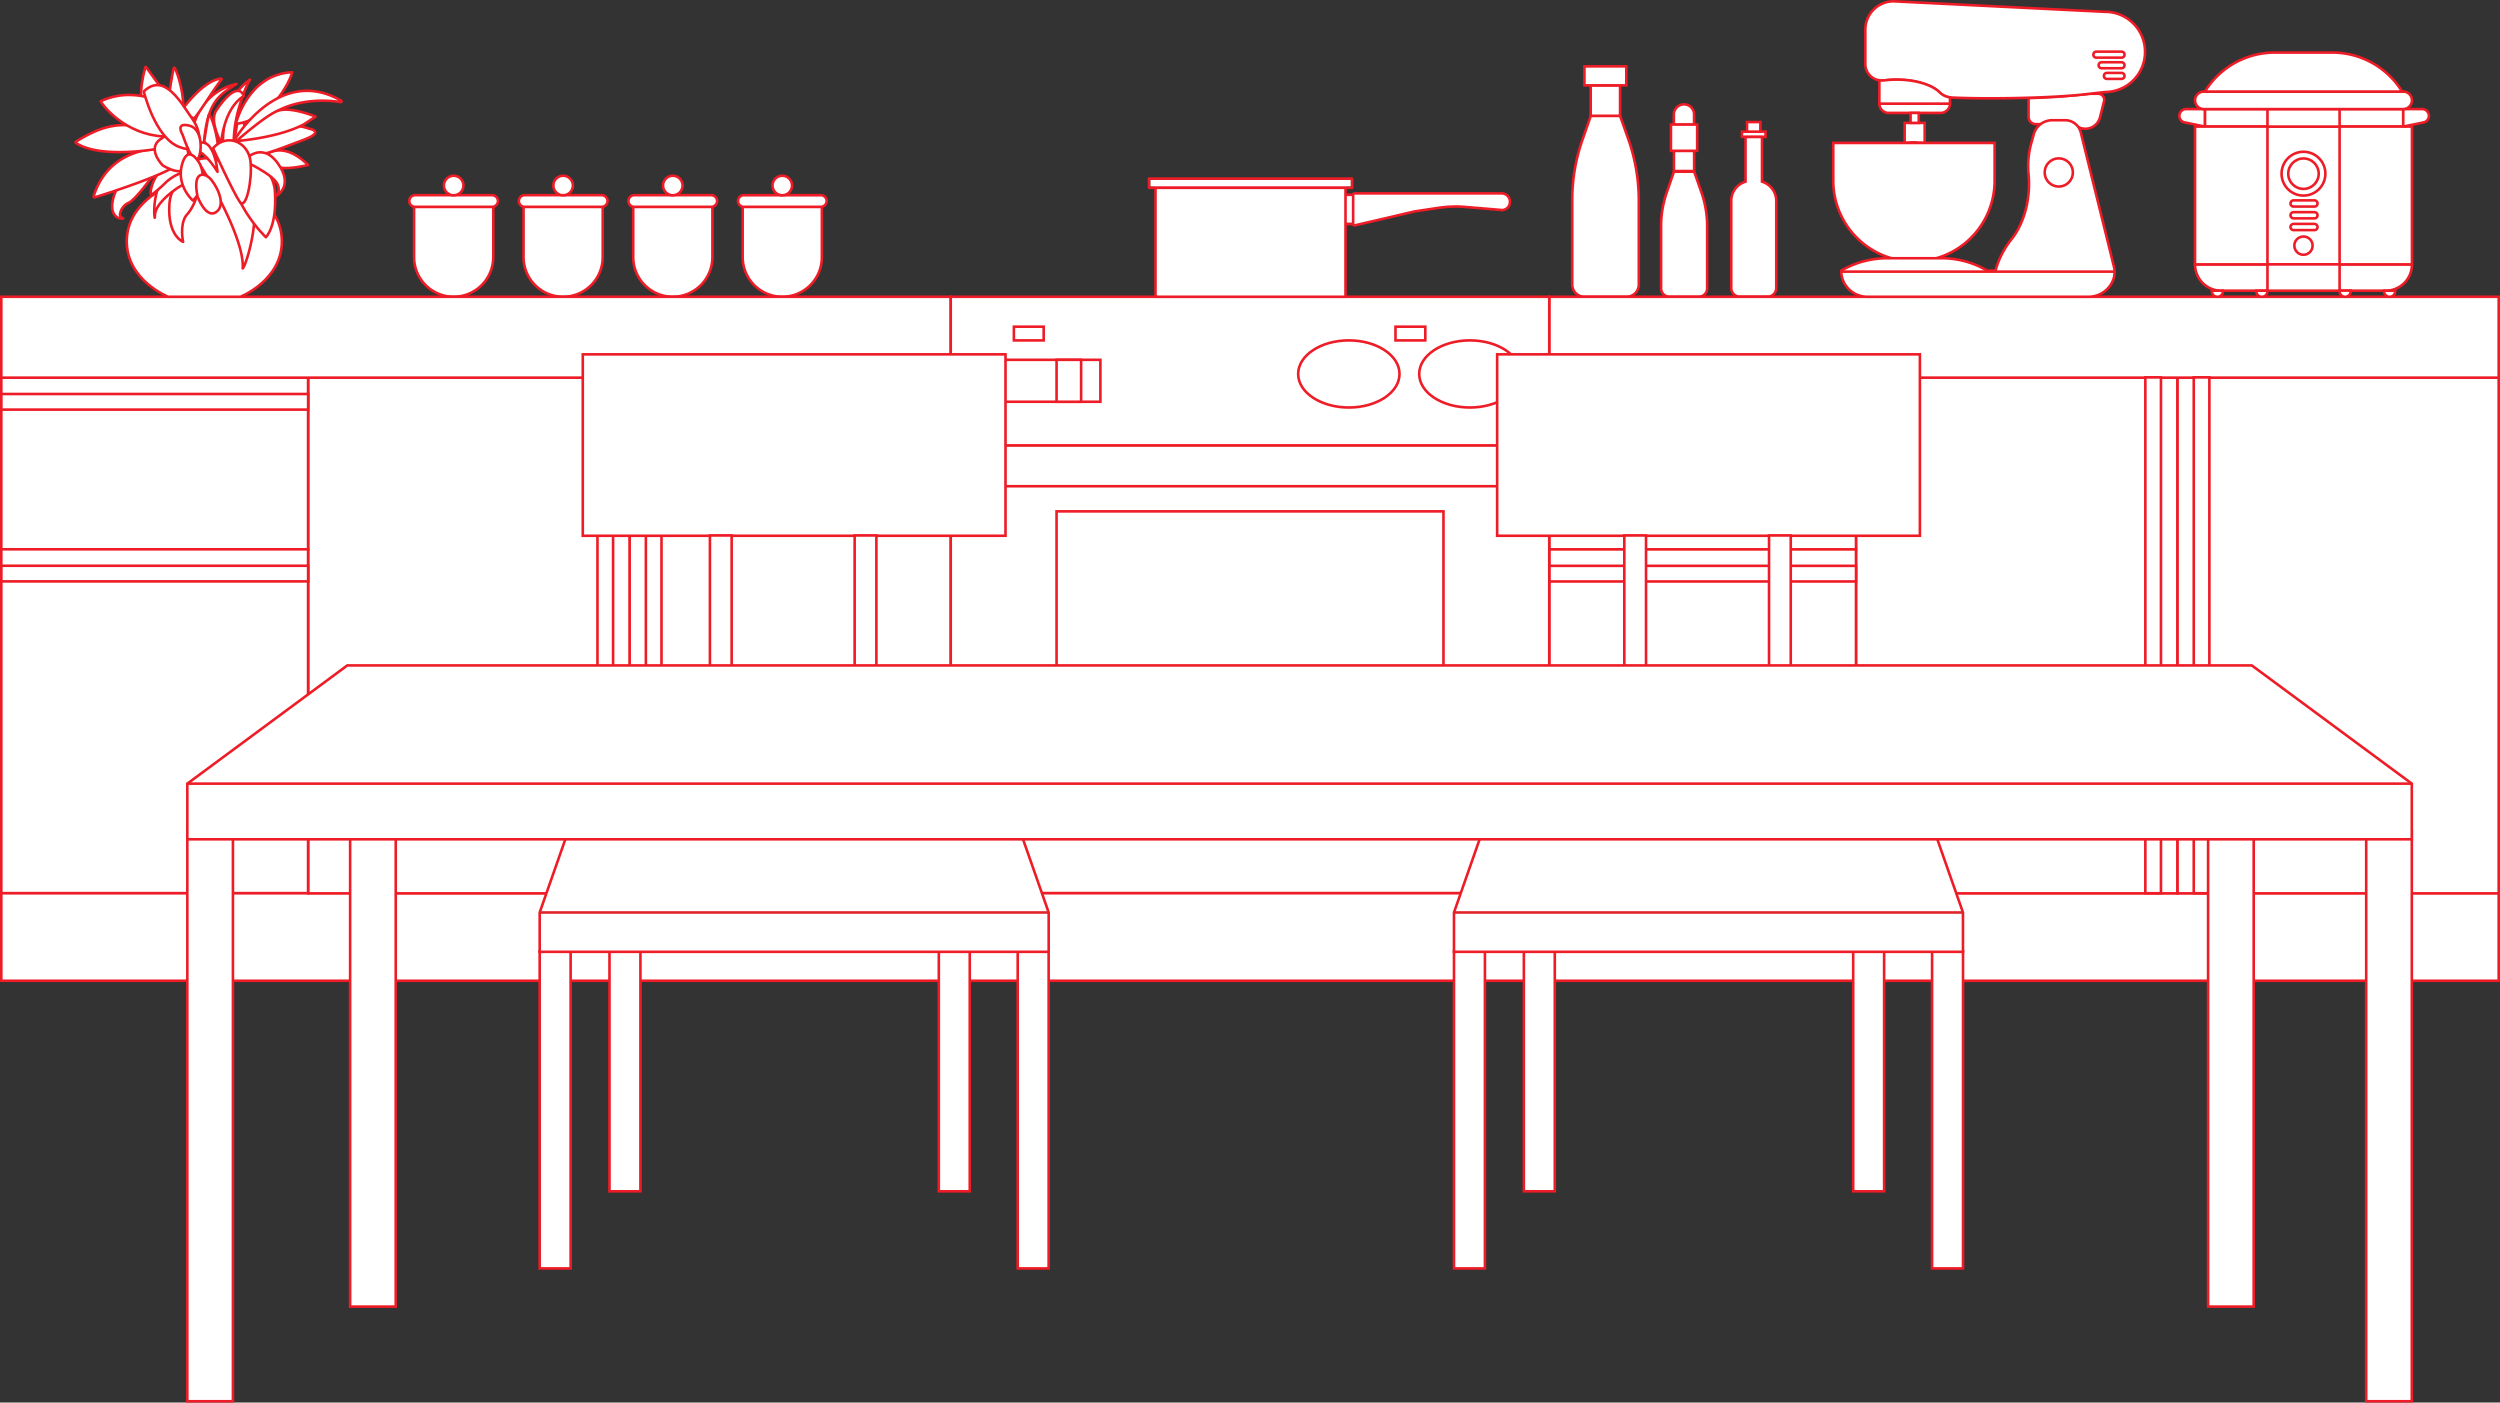 <svg xmlns="http://www.w3.org/2000/svg" width="958.52" height="537.74" viewBox="0 0 958.52 537.74"><rect x="0" y="0" width="958.52" height="537.74" fill="#333333" stroke="none"/><g transform="translate(-0.22 -0.08)"><rect width="957.52" height="33.68" transform="translate(0.72 342.437)" fill="#fff" stroke="#ee1c26" stroke-miterlimit="10" stroke-width="1"/><rect width="11.86" height="146.11" transform="translate(584.481 310.721)" fill="#fff" stroke="#ee1c26" stroke-miterlimit="10" stroke-width="1"/><rect width="11.86" height="146.11" transform="translate(710.747 310.721)" fill="#fff" stroke="#ee1c26" stroke-miterlimit="10" stroke-width="1"/><rect width="11.86" height="121.59" transform="translate(557.692 364.81)" fill="#fff" stroke="#ee1c26" stroke-miterlimit="10" stroke-width="1"/><rect width="11.86" height="121.59" transform="translate(740.997 364.81)" fill="#fff" stroke="#ee1c26" stroke-miterlimit="10" stroke-width="1"/><rect width="11.86" height="146.11" transform="translate(233.903 310.721)" fill="#fff" stroke="#ee1c26" stroke-miterlimit="10" stroke-width="1"/><rect width="11.86" height="146.11" transform="translate(360.169 310.721)" fill="#fff" stroke="#ee1c26" stroke-miterlimit="10" stroke-width="1"/><rect width="11.86" height="121.59" transform="translate(207.143 364.81)" fill="#fff" stroke="#ee1c26" stroke-miterlimit="10" stroke-width="1"/><rect width="11.86" height="121.59" transform="translate(390.418 364.81)" fill="#fff" stroke="#ee1c26" stroke-miterlimit="10" stroke-width="1"/><path d="M300.15,113.863h0a15.185,15.185,0,0,1-15.18-15.18V79.353h30.36v19.33a15.156,15.156,0,0,1-15.134,15.18h-.046Z" fill="#fff" stroke="#ee1c26" stroke-miterlimit="10" stroke-width="1"/><path d="M314.94,79.393H285.41a2.254,2.254,0,0,1-2.24-2.23h0a2.257,2.257,0,0,1,2.24-2.24h29.53a2.256,2.256,0,0,1,2.24,2.24h0A2.287,2.287,0,0,1,314.94,79.393Z" fill="#fff" stroke="#ee1c26" stroke-miterlimit="10" stroke-width="1"/><circle cx="3.75" cy="3.75" r="3.75" transform="translate(296.4 67.453)" fill="#fff" stroke="#ee1c26" stroke-miterlimit="10" stroke-width="1"/><path d="M174.16,113.863h0a15.185,15.185,0,0,1-15.18-15.18V79.353h30.36v19.33A15.2,15.2,0,0,1,174.16,113.863Z" fill="#fff" stroke="#ee1c26" stroke-miterlimit="10" stroke-width="1"/><path d="M188.91,79.393H159.38a2.256,2.256,0,0,1-2.24-2.24h0a2.257,2.257,0,0,1,2.24-2.24h29.53a2.257,2.257,0,0,1,2.24,2.24h0A2.262,2.262,0,0,1,188.91,79.393Z" fill="#fff" stroke="#ee1c26" stroke-miterlimit="10" stroke-width="1"/><circle cx="3.75" cy="3.75" r="3.75" transform="translate(170.41 67.453)" fill="#fff" stroke="#ee1c26" stroke-miterlimit="10" stroke-width="1"/><path d="M258.18,113.863h0A15.185,15.185,0,0,1,243,98.683V79.353h30.36v19.33a15.177,15.177,0,0,1-15.176,15.18Z" fill="#fff" stroke="#ee1c26" stroke-miterlimit="10" stroke-width="1"/><path d="M272.93,79.393H243.4a2.256,2.256,0,0,1-2.24-2.24h0a2.257,2.257,0,0,1,2.24-2.24h29.53a2.256,2.256,0,0,1,2.24,2.24h0A2.262,2.262,0,0,1,272.93,79.393Z" fill="#fff" stroke="#ee1c26" stroke-miterlimit="10" stroke-width="1"/><circle cx="3.75" cy="3.75" r="3.75" transform="translate(254.43 67.453)" fill="#fff" stroke="#ee1c26" stroke-miterlimit="10" stroke-width="1"/><path d="M216.13,113.863h0a15.185,15.185,0,0,1-15.18-15.18V79.353h30.36v19.33A15.185,15.185,0,0,1,216.13,113.863Z" fill="#fff" stroke="#ee1c26" stroke-miterlimit="10" stroke-width="1"/><path d="M230.92,79.393H201.39a2.256,2.256,0,0,1-2.24-2.24h0a2.257,2.257,0,0,1,2.24-2.24h29.53a2.256,2.256,0,0,1,2.24,2.24h0A2.289,2.289,0,0,1,230.92,79.393Z" fill="#fff" stroke="#ee1c26" stroke-miterlimit="10" stroke-width="1"/><circle cx="3.75" cy="3.75" r="3.75" transform="translate(212.38 67.453)" fill="#fff" stroke="#ee1c26" stroke-miterlimit="10" stroke-width="1"/><path d="M649.78,65.9h-7.75l-2.74,7.9a39.619,39.619,0,0,0-2.2,12.94v23.87a3.237,3.237,0,0,0,3.22,3.25h11.21a3.222,3.222,0,0,0,3.24-3.2V86.743a39.564,39.564,0,0,0-2.2-12.94Z" fill="#fff" stroke="#ee1c26" stroke-miterlimit="10" stroke-width="1"/><rect width="7.75" height="7.75" transform="translate(642.02 57.903)" fill="#fff" stroke="#ee1c26" stroke-miterlimit="10" stroke-width="1"/><path d="M645.88,40.093h0a3.888,3.888,0,0,0-3.89,3.886v3.894h7.75v-3.89A3.816,3.816,0,0,0,646,40.094h-.119Z" fill="#fff" stroke="#ee1c26" stroke-miterlimit="10" stroke-width="1"/><rect width="10.06" height="10.06" transform="translate(640.87 47.843)" fill="#fff" stroke="#ee1c26" stroke-miterlimit="10" stroke-width="1"/><path d="M621.361,44.483h-11.21l-3.24,9.3a69.726,69.726,0,0,0-3.89,23.08v32.31a4.679,4.679,0,0,0,4.67,4.69h16.17a4.68,4.68,0,0,0,4.69-4.67h0V76.873a70.853,70.853,0,0,0-3.89-23.08Z" fill="#fff" stroke="#ee1c26" stroke-miterlimit="10" stroke-width="1"/><rect width="11.25" height="11.68" transform="translate(610.111 32.803)" fill="#fff" stroke="#ee1c26" stroke-miterlimit="10" stroke-width="1"/><rect width="16.05" height="7.28" transform="translate(607.701 25.523)" fill="#fff" stroke="#ee1c26" stroke-miterlimit="10" stroke-width="1"/><rect width="9.05" height="2.02" transform="translate(668.099 50.543)" fill="#fff" stroke="#ee1c26" stroke-miterlimit="10" stroke-width="1"/><rect width="5.12" height="3.68" transform="translate(670.039 46.873)" fill="#fff" stroke="#ee1c26" stroke-miterlimit="10" stroke-width="1"/><path d="M675.779,69.733V52.6h-6.31v17.13a7.688,7.688,0,0,0-5.48,7.07v33.93a3.322,3.322,0,0,0,3.53,3.1h10.2a3.349,3.349,0,0,0,3.53-3.1V76.793A7.691,7.691,0,0,0,675.779,69.733Z" fill="#fff" stroke="#ee1c26" stroke-miterlimit="10" stroke-width="1"/><rect width="123.21" height="197.78" transform="translate(835.03 144.821)" fill="#fff" stroke="#ee1c26" stroke-miterlimit="10" stroke-width="1"/><rect width="123.21" height="197.78" transform="translate(711.82 144.821)" fill="#fff" stroke="#ee1c26" stroke-miterlimit="10" stroke-width="1"/><rect width="123.21" height="197.78" transform="translate(241.581 144.821)" fill="#fff" stroke="#ee1c26" stroke-miterlimit="10" stroke-width="1"/><rect width="123.21" height="197.78" transform="translate(118.38 144.821)" fill="#fff" stroke="#ee1c26" stroke-miterlimit="10" stroke-width="1"/><rect width="117.62" height="65.91" transform="translate(0.72 144.88)" fill="#fff" stroke="#ee1c26" stroke-miterlimit="10" stroke-width="1"/><rect width="117.62" height="65.91" transform="translate(594.209 144.88)" fill="#fff" stroke="#ee1c26" stroke-miterlimit="10" stroke-width="1"/><rect width="117.62" height="65.91" transform="translate(594.209 210.721)" fill="#fff" stroke="#ee1c26" stroke-miterlimit="10" stroke-width="1"/><rect width="117.62" height="65.91" transform="translate(594.209 276.563)" fill="#fff" stroke="#ee1c26" stroke-miterlimit="10" stroke-width="1"/><rect width="117.62" height="131.83" transform="translate(0.72 210.686)" fill="#fff" stroke="#ee1c26" stroke-miterlimit="10" stroke-width="1"/><rect width="364.04" height="31.01" transform="translate(594.2 113.87)" fill="#fff" stroke="#ee1c26" stroke-miterlimit="10" stroke-width="1"/><rect width="364.04" height="31.01" transform="translate(0.72 113.87)" fill="#fff" stroke="#ee1c26" stroke-miterlimit="10" stroke-width="1"/><rect width="5.99" height="197.78" transform="translate(822.76 144.771)" fill="#fff" stroke="#ee1c26" stroke-miterlimit="10" stroke-width="1"/><rect width="5.99" height="197.78" transform="translate(841.32 144.771)" fill="#fff" stroke="#ee1c26" stroke-miterlimit="10" stroke-width="1"/><rect width="117.62" height="5.99" transform="translate(594.219 151.171)" fill="#fff" stroke="#ee1c26" stroke-miterlimit="10" stroke-width="1"/><rect width="117.62" height="5.99" transform="translate(594.219 217.03)" fill="#fff" stroke="#ee1c26" stroke-miterlimit="10" stroke-width="1"/><rect width="117.62" height="5.99" transform="translate(594.209 282.889)" fill="#fff" stroke="#ee1c26" stroke-miterlimit="10" stroke-width="1"/><rect width="5.99" height="197.78" transform="translate(229.293 144.771)" fill="#fff" stroke="#ee1c26" stroke-miterlimit="10" stroke-width="1"/><rect width="5.99" height="197.78" transform="translate(247.852 144.771)" fill="#fff" stroke="#ee1c26" stroke-miterlimit="10" stroke-width="1"/><rect width="117.62" height="5.99" transform="translate(0.74 151.141)" fill="#fff" stroke="#ee1c26" stroke-miterlimit="10" stroke-width="1"/><rect width="117.62" height="5.99" transform="translate(0.74 217)" fill="#fff" stroke="#ee1c26" stroke-miterlimit="10" stroke-width="1"/><rect width="229.47" height="57.08" transform="translate(364.745 113.864)" fill="#fff" stroke="#ee1c26" stroke-miterlimit="10" stroke-width="1"/><rect width="229.47" height="15.69" transform="translate(364.745 170.9)" fill="#fff" stroke="#ee1c26" stroke-miterlimit="10" stroke-width="1"/><rect width="229.47" height="155.99" transform="translate(364.745 186.501)" fill="#fff" stroke="#ee1c26" stroke-miterlimit="10" stroke-width="1"/><rect width="148.34" height="119.1" transform="translate(405.315 196.141)" fill="#fff" stroke="#ee1c26" stroke-miterlimit="10" stroke-width="1"/><rect width="43.49" height="16.08" transform="translate(378.628 138.04)" fill="#fff" stroke="#ee1c26" stroke-miterlimit="10" stroke-width="1"/><rect width="9.41" height="16.08" transform="translate(405.317 138.04)" fill="#fff" stroke="#ee1c26" stroke-miterlimit="10" stroke-width="1"/><rect width="11.43" height="5.26" transform="translate(388.948 125.335)" fill="#fff" stroke="#ee1c26" stroke-miterlimit="10" stroke-width="1"/><rect width="11.43" height="5.26" transform="translate(535.263 125.335)" fill="#fff" stroke="#ee1c26" stroke-miterlimit="10" stroke-width="1"/><ellipse cx="19.43" cy="12.87" rx="19.43" ry="12.87" transform="translate(497.944 130.585)" fill="#fff" stroke="#ee1c26" stroke-miterlimit="10" stroke-width="1"/><ellipse cx="19.43" cy="12.87" rx="19.43" ry="12.87" transform="translate(544.352 130.585)" fill="#fff" stroke="#ee1c26" stroke-miterlimit="10" stroke-width="1"/><rect width="7.68" height="7.68" transform="translate(730.477 47.2)" fill="#fff" stroke="#ee1c26" stroke-miterlimit="10" stroke-width="1"/><path d="M735.237,54.88h-2.63a14.278,14.278,0,0,0-12.04,6.6h0a14.341,14.341,0,0,0,0,15.4h0a14.3,14.3,0,0,0,12.04,6.6h2.63a14.278,14.278,0,0,0,12.04-6.6h0a14.341,14.341,0,0,0,0-15.4h0A14.3,14.3,0,0,0,735.237,54.88Z" fill="#fff" stroke="#ee1c26" stroke-miterlimit="10" stroke-width="1"/><path d="M733.937,54.88h0a13.86,13.86,0,0,0-12.04,7.03l-.25.47a13.9,13.9,0,0,0,0,13.63l.25.47a13.874,13.874,0,0,0,12.04,7.03h0a13.86,13.86,0,0,0,12.04-7.03l.25-.47a13.9,13.9,0,0,0,0-13.63l-.25-.47A13.807,13.807,0,0,0,733.937,54.88Z" fill="#fff" stroke="#ee1c26" stroke-miterlimit="10" stroke-width="1"/><path d="M733.937,54.88h0a10.949,10.949,0,0,0-9.84,6.2l-1.62,3.39a10.876,10.876,0,0,0,0,9.45l1.62,3.39a10.888,10.888,0,0,0,9.84,6.2h0a10.949,10.949,0,0,0,9.84-6.2l1.62-3.39a10.876,10.876,0,0,0,0-9.45l-1.62-3.39A10.9,10.9,0,0,0,733.937,54.88Z" fill="#fff" stroke="#ee1c26" stroke-miterlimit="10" stroke-width="1"/><path d="M733.937,54.88h0a7.921,7.921,0,0,0-7.43,5.12l-2.42,6.35a8.107,8.107,0,0,0,0,5.7l2.42,6.35a8.015,8.015,0,0,0,7.43,5.12h0a7.921,7.921,0,0,0,7.43-5.12l2.42-6.35a8.107,8.107,0,0,0,0-5.7L741.367,60A7.969,7.969,0,0,0,733.937,54.88Z" fill="#fff" stroke="#ee1c26" stroke-miterlimit="10" stroke-width="1"/><path d="M733.937,54.88h0a5.878,5.878,0,0,0-5.62,4.15l-2.56,8.4a6.212,6.212,0,0,0,0,3.42l2.56,8.4a5.844,5.844,0,0,0,5.62,4.15h0a5.879,5.879,0,0,0,5.62-4.15l2.56-8.4a6.212,6.212,0,0,0,0-3.42l-2.56-8.4A5.911,5.911,0,0,0,733.937,54.88Z" fill="#fff" stroke="#ee1c26" stroke-miterlimit="10" stroke-width="1"/><path d="M733.937,54.88h0a2.5,2.5,0,0,0-2.49,2.16l-1.8,11.76a2.423,2.423,0,0,0,0,.76l1.8,11.76a2.544,2.544,0,0,0,2.49,2.16h0a2.5,2.5,0,0,0,2.49-2.16l1.8-11.76a2.419,2.419,0,0,0,0-.76l-1.8-11.76A2.5,2.5,0,0,0,733.937,54.88Z" fill="#fff" stroke="#ee1c26" stroke-miterlimit="10" stroke-width="1"/><path d="M804.64,36.02h-3.28l-1.3.14q-10.875,1.245-21.82,1.51a2.869,2.869,0,0,0-.25,1.12v6.09a2.813,2.813,0,0,0,2.81,2.81h2.34a7.378,7.378,0,0,1,3.93-1.12h4.9a6.6,6.6,0,0,1,3.57,1.12l.58.47a5.794,5.794,0,0,0,9.23-2.99l1.48-5.88.07-.25a2.348,2.348,0,0,0-1.571-2.927l-.009,0A2.6,2.6,0,0,0,804.64,36.02Z" fill="#fff" stroke="#ee1c26" stroke-miterlimit="10" stroke-width="1"/><path d="M744.287,43.38h-19.94a3.559,3.559,0,0,1-3.57-3.54v-.03h27.08A3.585,3.585,0,0,1,744.287,43.38Z" fill="#fff" stroke="#ee1c26" stroke-miterlimit="10" stroke-width="1"/><path d="M737.717,39.81h-16.94V35.33h12.48a4.443,4.443,0,0,1,4.47,4.41.037.037,0,0,0-.01.03Z" fill="#fff" stroke="#ee1c26" stroke-miterlimit="10" stroke-width="1"/><path d="M807.31,4.62,726.25.58A10.859,10.859,0,0,0,715.4,11.43V24.59a6.393,6.393,0,0,0,6.4,6.39h.014a6.607,6.607,0,0,0,.77-.05,39.4,39.4,0,0,1,4.72-.29c7.32,0,13.63,1.98,16.51,4.83a6.765,6.765,0,0,0,4.22,1.98c13.27.69,38.76.29,52-1.26l6.35-.72c.61-.07,1.19-.11,1.8-.14a15.345,15.345,0,0,0,14.46-15.32h0a15.3,15.3,0,0,0-15.2-15.4h0A.628.628,0,0,1,807.31,4.62Z" fill="#fff" stroke="#ee1c26" stroke-miterlimit="10" stroke-width="1"/><path d="M743.847,35.44c-2.89-2.85-9.2-4.83-16.51-4.83a38.985,38.985,0,0,0-4.72.29,7.553,7.553,0,0,1-1.84-.04v8.95h27.08V37.39A6.529,6.529,0,0,1,743.847,35.44Z" fill="#fff" stroke="#ee1c26" stroke-miterlimit="10" stroke-width="1"/><rect width="3.14" height="3.82" transform="translate(732.747 43.38)" fill="#fff" stroke="#ee1c26" stroke-miterlimit="10" stroke-width="1"/><path d="M734.046,100.31h0a30.939,30.939,0,0,1-30.94-30.92V54.88h61.87v14.5a30.926,30.926,0,0,1-30.922,30.93Z" fill="#fff" stroke="#ee1c26" stroke-miterlimit="10" stroke-width="1"/><path d="M797.975,50.71a6.212,6.212,0,0,0-5.99-4.54h-4.9a7.377,7.377,0,0,0-7.1,5.37l-.86,3.1a32.433,32.433,0,0,0-1.15,12.08c.11,1.26.18,2.52.18,3.82,0,8.58-2.67,16.3-6.85,21.45a32.994,32.994,0,0,0-5.988,11.853h-3.17a34.7,34.7,0,0,0-17.49-4.76h-20.84a35.435,35.435,0,0,0-17.682,4.76v0a10.018,10.018,0,0,0,10.02,10.018h84.88A10.081,10.081,0,0,0,810.571,107a8.681,8.681,0,0,0,.107-4.836Z" fill="#fff" stroke="#ee1c26" stroke-linejoin="round" stroke-width="1"/><path d="M813.62,22.18h-9.63a1.126,1.126,0,0,1-1.15-1.1v-.05h0a1.126,1.126,0,0,1,1.1-1.15h9.68A1.14,1.14,0,0,1,814.78,21h0v.04h0a1.126,1.126,0,0,1-1.1,1.15h-.02A.079.079,0,0,0,813.62,22.18Z" fill="#fff" stroke="#ee1c26" stroke-miterlimit="10" stroke-width="1"/><path d="M813.62,26.25h-7.61a1.126,1.126,0,0,1-1.15-1.1V25.1h0a1.126,1.126,0,0,1,1.1-1.15h7.66a1.126,1.126,0,0,1,1.15,1.1v.05h0a1.125,1.125,0,0,1-1.1,1.15h-.05Z" fill="#fff" stroke="#ee1c26" stroke-miterlimit="10" stroke-width="1"/><path d="M813.62,30.33h-5.59a1.126,1.126,0,0,1-1.15-1.1v-.05h0a1.125,1.125,0,0,1,1.1-1.15h5.64a1.126,1.126,0,0,1,1.15,1.1v.05h0a1.126,1.126,0,0,1-1.1,1.15h-.05Z" fill="#fff" stroke="#ee1c26" stroke-miterlimit="10" stroke-width="1"/><circle cx="5.41" cy="5.41" r="5.41" transform="translate(784.16 60.79)" fill="#fff" stroke="#ee1c26" stroke-miterlimit="10" stroke-width="1"/><path d="M845.6,48.61l-7.75-1.59a2.57,2.57,0,0,1-2.05-2.52h0a2.582,2.582,0,0,1,2.564-2.6h7.286v6.71Z" fill="#fff" stroke="#ee1c26" stroke-linejoin="bevel" stroke-width="1"/><path d="M914.9,111.546H851.91a10.076,10.076,0,0,1-10.1-10.052v-.048h83.18A10.1,10.1,0,0,1,914.9,111.546Z" fill="#fff" stroke="#ee1c26" stroke-miterlimit="10" stroke-width="1"/><rect width="75.99" height="6.71" transform="translate(845.65 41.9)" fill="#fff" stroke="#ee1c26" stroke-miterlimit="10" stroke-width="1"/><rect width="83.18" height="52.836" transform="translate(841.81 48.61)" fill="#fff" stroke="#ee1c26" stroke-miterlimit="10" stroke-width="1"/><path d="M929.43,47.02a2.57,2.57,0,0,0,2.05-2.52h0a2.582,2.582,0,0,0-2.564-2.6H921.64v6.71Z" fill="#fff" stroke="#ee1c26" stroke-linejoin="bevel" stroke-width="1"/><rect width="27.66" height="52.836" transform="translate(869.58 48.61)" fill="#fff" stroke="#ee1c26" stroke-miterlimit="10" stroke-width="1"/><rect width="27.66" height="10.1" transform="translate(869.58 101.446)" fill="#fff" stroke="#ee1c26" stroke-miterlimit="10" stroke-width="1"/><rect width="27.66" height="6.71" transform="translate(869.58 41.9)" fill="#fff" stroke="#ee1c26" stroke-miterlimit="10" stroke-width="1"/><path d="M921.64,41.9H845.16a3.37,3.37,0,0,1-3.35-3.35h0a3.37,3.37,0,0,1,3.35-3.35h76.48a3.37,3.37,0,0,1,3.35,3.35h0A3.363,3.363,0,0,1,921.64,41.9Z" fill="#fff" stroke="#ee1c26" stroke-miterlimit="10" stroke-width="1"/><path d="M921.21,35.19H845.6a31.464,31.464,0,0,1,26.79-14.96h22.03A31.464,31.464,0,0,1,921.21,35.19Z" fill="#fff" stroke="#ee1c26" stroke-miterlimit="10" stroke-width="1"/><path d="M850.39,113.878h0a2.11,2.11,0,0,1-2.13-2.09h0v-.246h4.26v.206a2.125,2.125,0,0,1-2.12,2.13Z" fill="#fff" stroke="#ee1c26" stroke-miterlimit="10" stroke-width="1"/><path d="M867.45,113.878h0a2.117,2.117,0,0,1-2.13-2.09v-.242h4.26v.2A2.132,2.132,0,0,1,867.45,113.878Z" fill="#fff" stroke="#ee1c26" stroke-miterlimit="10" stroke-width="1"/><path d="M899.36,113.878h0a2.117,2.117,0,0,1-2.13-2.09v-.29h4.26v.25a2.11,2.11,0,0,1-2.09,2.13h-.04Z" fill="#fff" stroke="#ee1c26" stroke-miterlimit="10" stroke-width="1"/><path d="M916.42,113.878h0a2.111,2.111,0,0,1-2.13-2.09h0v-.242h4.26v.2a2.11,2.11,0,0,1-2.09,2.13h-.04Z" fill="#fff" stroke="#ee1c26" stroke-miterlimit="10" stroke-width="1"/><path d="M887.6,79.29h-8a1.213,1.213,0,0,1-1.19-1.19h0a1.213,1.213,0,0,1,1.19-1.19h8a1.2,1.2,0,0,1,1.18,1.19h0a1.184,1.184,0,0,1-1.178,1.19Z" fill="#fff" stroke="#ee1c26" stroke-miterlimit="10" stroke-width="1"/><path d="M887.6,83.8h-8a1.213,1.213,0,0,1-1.19-1.19h0a1.213,1.213,0,0,1,1.19-1.19h8a1.2,1.2,0,0,1,1.18,1.19h0A1.191,1.191,0,0,1,887.6,83.8Z" fill="#fff" stroke="#ee1c26" stroke-miterlimit="10" stroke-width="1"/><path d="M887.6,88.31h-8a1.213,1.213,0,0,1-1.19-1.19h0a1.213,1.213,0,0,1,1.19-1.19h8a1.2,1.2,0,0,1,1.18,1.19h0a1.174,1.174,0,0,1-1.158,1.19H887.6Z" fill="#fff" stroke="#ee1c26" stroke-miterlimit="10" stroke-width="1"/><circle cx="8.4" cy="8.4" r="8.4" transform="translate(874.99 58.27)" fill="#fff" stroke="#ee1c26" stroke-miterlimit="10" stroke-width="1"/><circle cx="5.84" cy="5.84" r="5.84" transform="translate(877.55 60.83)" fill="#fff" stroke="#ee1c26" stroke-miterlimit="10" stroke-width="1"/><circle cx="3.5" cy="3.5" r="3.5" transform="translate(879.89 90.76)" fill="#fff" stroke="#ee1c26" stroke-miterlimit="10" stroke-width="1"/><path d="M378.882,283.116H230.542l-23.4,66.82v15.076h195.15V349.936Z" fill="#fff" stroke="#ee1c26" stroke-miterlimit="10" stroke-width="1"/><rect width="162.08" height="69.56" transform="translate(223.662 135.938)" fill="#fff" stroke="#ee1c26" stroke-miterlimit="10" stroke-width="1"/><rect width="8.33" height="77.13" transform="translate(272.411 205.382)" fill="#fff" stroke="#ee1c26" stroke-miterlimit="10" stroke-width="1"/><rect width="8.33" height="77.13" transform="translate(327.9 205.382)" fill="#fff" stroke="#ee1c26" stroke-miterlimit="10" stroke-width="1"/><path d="M729.428,283.116H581.088l-23.4,66.82v15.076h195.15V349.936Z" fill="#fff" stroke="#ee1c26" stroke-miterlimit="10" stroke-width="1"/><rect width="162.08" height="69.56" transform="translate(574.238 135.938)" fill="#fff" stroke="#ee1c26" stroke-miterlimit="10" stroke-width="1"/><rect width="8.33" height="77.13" transform="translate(622.99 205.382)" fill="#fff" stroke="#ee1c26" stroke-miterlimit="10" stroke-width="1"/><rect width="8.33" height="77.13" transform="translate(678.479 205.382)" fill="#fff" stroke="#ee1c26" stroke-miterlimit="10" stroke-width="1"/><rect width="17.49" height="218.63" transform="translate(72.04 318.69)" fill="#fff" stroke="#ee1c26" stroke-miterlimit="10" stroke-width="1"/><rect width="17.49" height="218.63" transform="translate(907.44 318.69)" fill="#fff" stroke="#ee1c26" stroke-miterlimit="10" stroke-width="1"/><rect width="17.49" height="182.35" transform="translate(134.46 318.69)" fill="#fff" stroke="#ee1c26" stroke-miterlimit="10" stroke-width="1"/><rect width="17.49" height="182.35" transform="translate(846.82 318.69)" fill="#fff" stroke="#ee1c26" stroke-miterlimit="10" stroke-width="1"/><line x2="104.827" transform="translate(706.135 104.223)" fill="#fff" stroke="#ee1c26" stroke-miterlimit="10" stroke-width="1"/><g transform="translate(516.084 75.25)" fill="#fff" stroke="#ee1c26" stroke-linejoin="round" stroke-width="1"><rect width="3.439" height="10.24" stroke="none"/><rect x="-0.5" y="-0.5" width="4.439" height="11.24" fill="none"/></g><rect width="72.853" height="42.254" stroke-width="1" fill="#fff" stroke="#ee1c26" stroke-linejoin="round" transform="translate(443.245 71.61)"/><g transform="translate(441.255 69.07)" fill="#fff" stroke="#ee1c26" stroke-linejoin="round" stroke-width="1"><rect width="76.88" height="2.52" stroke="none"/><rect x="-0.5" y="-0.5" width="77.88" height="3.52" fill="none"/></g><g fill="#fff" stroke-linejoin="round"><path d="M 519.023 86.63 L 519.023 86 L 519.023 74.71 L 519.023 74.21 L 519.523 74.21 L 575.953 74.21 C 577.715 74.21 579.149 75.641 579.153 77.402 C 579.202 79.059 577.949 80.471 576.297 80.618 L 576.254 80.622 L 576.211 80.618 L 561.571 79.388 C 560.473 79.3 559.355 79.256 558.25 79.256 C 556.281 79.256 554.294 79.397 552.344 79.675 L 542.527 81.151 L 519.637 86.487 L 519.023 86.63 Z" stroke="none"/><path d="M 519.523 74.71 L 519.523 86 L 542.433 80.66 L 552.273 79.18 C 554.254 78.898 556.251 78.756 558.25 78.756 C 559.371 78.756 560.494 78.8 561.613 78.89 L 576.253 80.12 C 577.645 79.996 578.698 78.807 578.653 77.41 C 578.653 75.919 577.444 74.71 575.953 74.71 L 519.523 74.71 M 519.523 73.71 L 575.953 73.71 C 577.988 73.71 579.644 75.361 579.653 77.394 C 579.706 79.312 578.255 80.946 576.342 81.116 C 576.312 81.119 576.283 81.12 576.253 81.12 C 576.225 81.12 576.197 81.119 576.169 81.116 L 561.529 79.886 C 560.446 79.8 559.341 79.756 558.25 79.756 C 556.306 79.756 554.344 79.895 552.418 80.169 L 542.621 81.643 L 519.75 86.974 C 519.675 86.991 519.599 87 519.523 87 C 519.299 87 519.08 86.925 518.901 86.783 C 518.662 86.594 518.523 86.305 518.523 86 L 518.523 74.71 C 518.523 74.158 518.971 73.71 519.523 73.71 Z" stroke="none" fill="#ee1c26"/></g><path d="M102.66,59.153s6.24-5.12,15.68,4.18c0,0-8.47,2.16-12.19.61A5.141,5.141,0,0,1,102.66,59.153Z" fill="#fff" stroke="#ee1c26" stroke-linecap="square" stroke-linejoin="round" stroke-width="1"/><path d="M92.42,71.563H64.69s-15.87,6.09-15.87,21.06,15.87,21.24,15.87,21.24H92.42s15.87-6.31,15.87-21.24C108.28,77.663,92.42,71.563,92.42,71.563Z" fill="#fff" stroke="#ee1c26" stroke-linecap="square" stroke-linejoin="round" stroke-width="1"/><path d="M76.55,69.673s0,7.72-5.01,13.12c-2.52,3.68-1.12,10.02-1.12,10.02s-6.02-2.31-5.26-14.28C65.91,66.613,76.55,69.673,76.55,69.673Z" fill="#fff" stroke="#ee1c26" stroke-linecap="square" stroke-linejoin="round" stroke-width="1"/><path d="M75.47,61.483c.723-.159,18.692,29.076,17.81,41.51,1.125-.463,9.92-26.97-.43-36.02-4.33-3.79-8.08-5.34-10.96-5.91A10.748,10.748,0,0,0,75.47,61.483Z" fill="#fff" stroke="#ee1c26" stroke-linecap="square" stroke-linejoin="round" stroke-width="1"/><path d="M58.63,67.653s-6.38,9.05-9.19,10.24-4.26,5.3-2.31,5.74c1.91.43-5.08,1.51-3.75-6.31C44.71,69.453,51.38,65.313,58.63,67.653Z" fill="#fff" stroke="#ee1c26" stroke-linecap="square" stroke-linejoin="round" stroke-width="1"/><path d="M68.4,72.053c-2.62,1.793-8.8,6.35-8.8,10.85s-2.318-14.991,7.352-16C81.353,65.141,69.322,71.422,68.4,72.053Z" fill="#fff" stroke="#ee1c26" stroke-linecap="square" stroke-linejoin="round" stroke-width="1"/><path d="M68.59,66.853a18.259,18.259,0,0,0-4.881,3.254,41.519,41.519,0,0,1-5.359,4.616c-1.41.62,1.22-12.22,8.65-10.7C71.434,64.923,70.248,66.075,68.59,66.853Z" fill="#fff" stroke="#ee1c26" stroke-linecap="square" stroke-linejoin="round" stroke-width="1"/><path d="M66.67,57.193S42.957,53.585,36.121,75.35a.315.315,0,0,0,.383.4C41.09,74.373,67.15,66.037,69.34,62.1,71.68,57.953,66.67,57.193,66.67,57.193Z" fill="#fff" stroke="#ee1c26" stroke-linecap="square" stroke-linejoin="round" stroke-width="1"/><path d="M61.41,57.013s-22.445,4.255-32.071-2.139a.281.281,0,0,1,.012-.468c9.2-5.762,19.156-9.841,33.429-2.083C63.72,53.413,64.83,56.943,61.41,57.013Z" fill="#fff" stroke="#ee1c26" stroke-linecap="square" stroke-linejoin="round" stroke-width="1"/><path d="M68.47,51.463s4.58,2.99,3.93,10.49-9.81,1.51-9.81,1.51-6.23-6.23-.86-10.02C67.1,49.623,68.47,51.463,68.47,51.463Z" fill="#fff" stroke="#ee1c26" stroke-linecap="square" stroke-linejoin="round" stroke-width="1"/><path d="M62.617,34.619l-6.4-8.834a.142.142,0,0,0-.254.042,46.9,46.9,0,0,0-1.6,8.792c-.509,8.649,3.623,10.394,3.623,10.394C61.746,41.4,64.753,39.376,62.617,34.619Z" fill="#fff" stroke="#ee1c26" stroke-linecap="square" stroke-linejoin="round" stroke-width="1"/><path d="M72.76,45.443s-16.88-14.6-33.97-6.53c3.28,5.19,14.42,15.4,29.71,13.2C68.51,52.073,75.22,50.813,72.76,45.443Z" fill="#fff" stroke="#ee1c26" stroke-linecap="square" stroke-linejoin="round" stroke-width="1"/><path d="M86.11,60.113S82.691,40.059,96.034,30.63c.014-.01.034,0,.025.018-1.366,2.169-2.707,5.824-4.089,10.341A50.134,50.134,0,0,0,89.9,52.476C89.513,58.53,88.848,65.568,86.11,60.113Z" fill="#fff" stroke="#ee1c26" stroke-linecap="square" stroke-linejoin="round" stroke-width="1"/><path d="M84.99,55.1s.83-13.45,8.73-18.21c0,0-2.13-7.21-10.82,5.88C82.14,44.543,81.27,47.063,84.99,55.1Z" fill="#fff" stroke="#ee1c26" stroke-linecap="square" stroke-linejoin="round" stroke-width="1"/><path d="M73.34,53.623s.788-17.439,17.487-21.363c.013,0,.023.017.011.024-5.785,3.864-10.843,6-12.318,21.339C78.41,59,72.26,59.213,73.34,53.623Z" fill="#fff" stroke="#ee1c26" stroke-linecap="square" stroke-linejoin="round" stroke-width="1"/><path d="M69.4,42.986S77.754,30.9,84.961,30.222a.223.223,0,0,1,.188.363c-2.778,3.34-9.794,14.829-10.589,14.858C73.73,45.473,70.808,42.7,69.4,42.986Z" fill="#fff" stroke="#ee1c26" stroke-linecap="square" stroke-linejoin="round" stroke-width="1"/><path d="M65.08,36.173s1.33-8.87,1.8-10.06,3.89,8.98,3.53,14.57C70.1,46.273,65.08,36.173,65.08,36.173Z" fill="#fff" stroke="#ee1c26" stroke-linecap="square" stroke-linejoin="round" stroke-width="1"/><path d="M78.53,54.163s1.33-8.87,1.8-10.06,3.89,8.98,3.53,14.57C83.55,64.233,78.53,54.163,78.53,54.163Z" fill="#fff" stroke="#ee1c26" stroke-linecap="square" stroke-linejoin="round" stroke-width="1"/><path d="M90.15,53.733s1.33-8.87,1.8-10.06,3.89,8.98,3.53,14.57C95.12,63.793,90.15,53.733,90.15,53.733Z" fill="#fff" stroke="#ee1c26" stroke-linecap="square" stroke-linejoin="round" stroke-width="1"/><path d="M83.62,65.963s-1.37-16.95-10.1-9.23C72.37,58.133,76.51,54.563,83.62,65.963Z" fill="#fff" stroke="#ee1c26" stroke-linecap="square" stroke-linejoin="round" stroke-width="1"/><path d="M90.64,47.593s4.439-19.066,21.625-19.83l0,0C111.215,31.924,104,45.934,90.64,47.593Z" fill="#fff" stroke="#ee1c26" stroke-linecap="square" stroke-linejoin="round" stroke-width="1"/><path d="M90.825,54.4s14.648-9.719,27.942-4.97c0,0,6.695,1.075-2.691,4.478S97.794,61.6,93.328,58.732C88.9,55.78,90.825,54.4,90.825,54.4Z" fill="#fff" stroke="#ee1c26" stroke-linecap="square" stroke-linejoin="round" stroke-width="1"/><path d="M90.15,53.733s16.8-28.922,40.859-15.064a.3.3,0,0,1-.188.565c-4.758-.75-19.011-2.055-29.321,6.859C88.96,56.983,90.15,53.733,90.15,53.733Z" fill="#fff" stroke="#ee1c26" stroke-linecap="square" stroke-linejoin="round" stroke-width="1"/><path d="M116.72,47.753l4.41-2.894a.063.063,0,0,0-.01-.111c-1.092-.438-10-3.906-14.53-2.115-4.83,1.91-15.7,11.516-15.7,11.516S106.62,53.053,116.72,47.753Z" fill="#fff" stroke="#ee1c26" stroke-linecap="square" stroke-linejoin="round" stroke-width="1"/><path d="M55.35,35.163S59.6,52.793,68.87,56.4s9.16-5.04,5.16-10.64C70.06,40.213,63.35,27.343,55.35,35.163Z" fill="#fff" stroke="#ee1c26" stroke-linecap="square" stroke-linejoin="round" stroke-width="1"/><path d="M70.24,51.753s3.28,9.88,5.23,9.73,3.35-11.61-2.52-13.19C67.1,46.743,70.24,51.753,70.24,51.753Z" fill="#fff" stroke="#ee1c26" stroke-linecap="square" stroke-linejoin="round" stroke-width="1"/><path d="M89.71,60.013s15.18.47,15.94,13.81-3.5,17.2-3.5,17.2S85.75,75.333,89.71,60.013Z" fill="#fff" stroke="#ee1c26" stroke-linecap="square" stroke-linejoin="round" stroke-width="1"/><path d="M93.72,61.763S105.325,67,106.77,71c1.053,2.916-.83,4.33-.83,4.33s7.28-3.64.83-12.58C100.31,53.733,93.72,61.763,93.72,61.763Z" fill="#fff" stroke="#ee1c26" stroke-linecap="square" stroke-linejoin="round" stroke-width="1"/><path d="M81.89,56.913s7.9,17.24,10.28,20.59c2.38,3.32,4.9-8.51,4.08-15.69C95.38,54.633,87.37,50.813,81.89,56.913Z" fill="#fff" stroke="#ee1c26" stroke-linecap="square" stroke-linejoin="round" stroke-width="1"/><path d="M76.88,63s-4.43-8.33-6.82,0,4.11,13.96,4.11,13.96A12.28,12.28,0,0,0,76.88,63Z" fill="#fff" stroke="#ee1c26" stroke-linecap="square" stroke-linejoin="round" stroke-width="1"/><path d="M75.97,75.483s3.32,8.91,7.32,5.77c4-3.1-.61-11.14-2.92-13.12C78.03,66.173,74.03,66.063,75.97,75.483Z" fill="#fff" stroke="#ee1c26" stroke-linecap="square" stroke-linejoin="round" stroke-width="1"/><path d="M863.582,255.216H133.368L72.04,300.536v21.349H924.92V300.536Z" fill="#fff" stroke="#ee1c26" stroke-miterlimit="10" stroke-width="1"/><path d="M924.92,300.536" fill="#fff" stroke="#ee1c26" stroke-miterlimit="10" stroke-width="1"/><line x2="852.88" transform="translate(72.04 300.536)" fill="#fff" stroke="#ee1c26" stroke-miterlimit="10" stroke-width="1"/><line x1="195.15" transform="translate(207.142 349.936)" fill="none" stroke="#df2528" stroke-miterlimit="10" stroke-width="1"/><line x1="195.15" transform="translate(557.703 349.936)" fill="none" stroke="#df2528" stroke-miterlimit="10" stroke-width="1"/></g></svg>